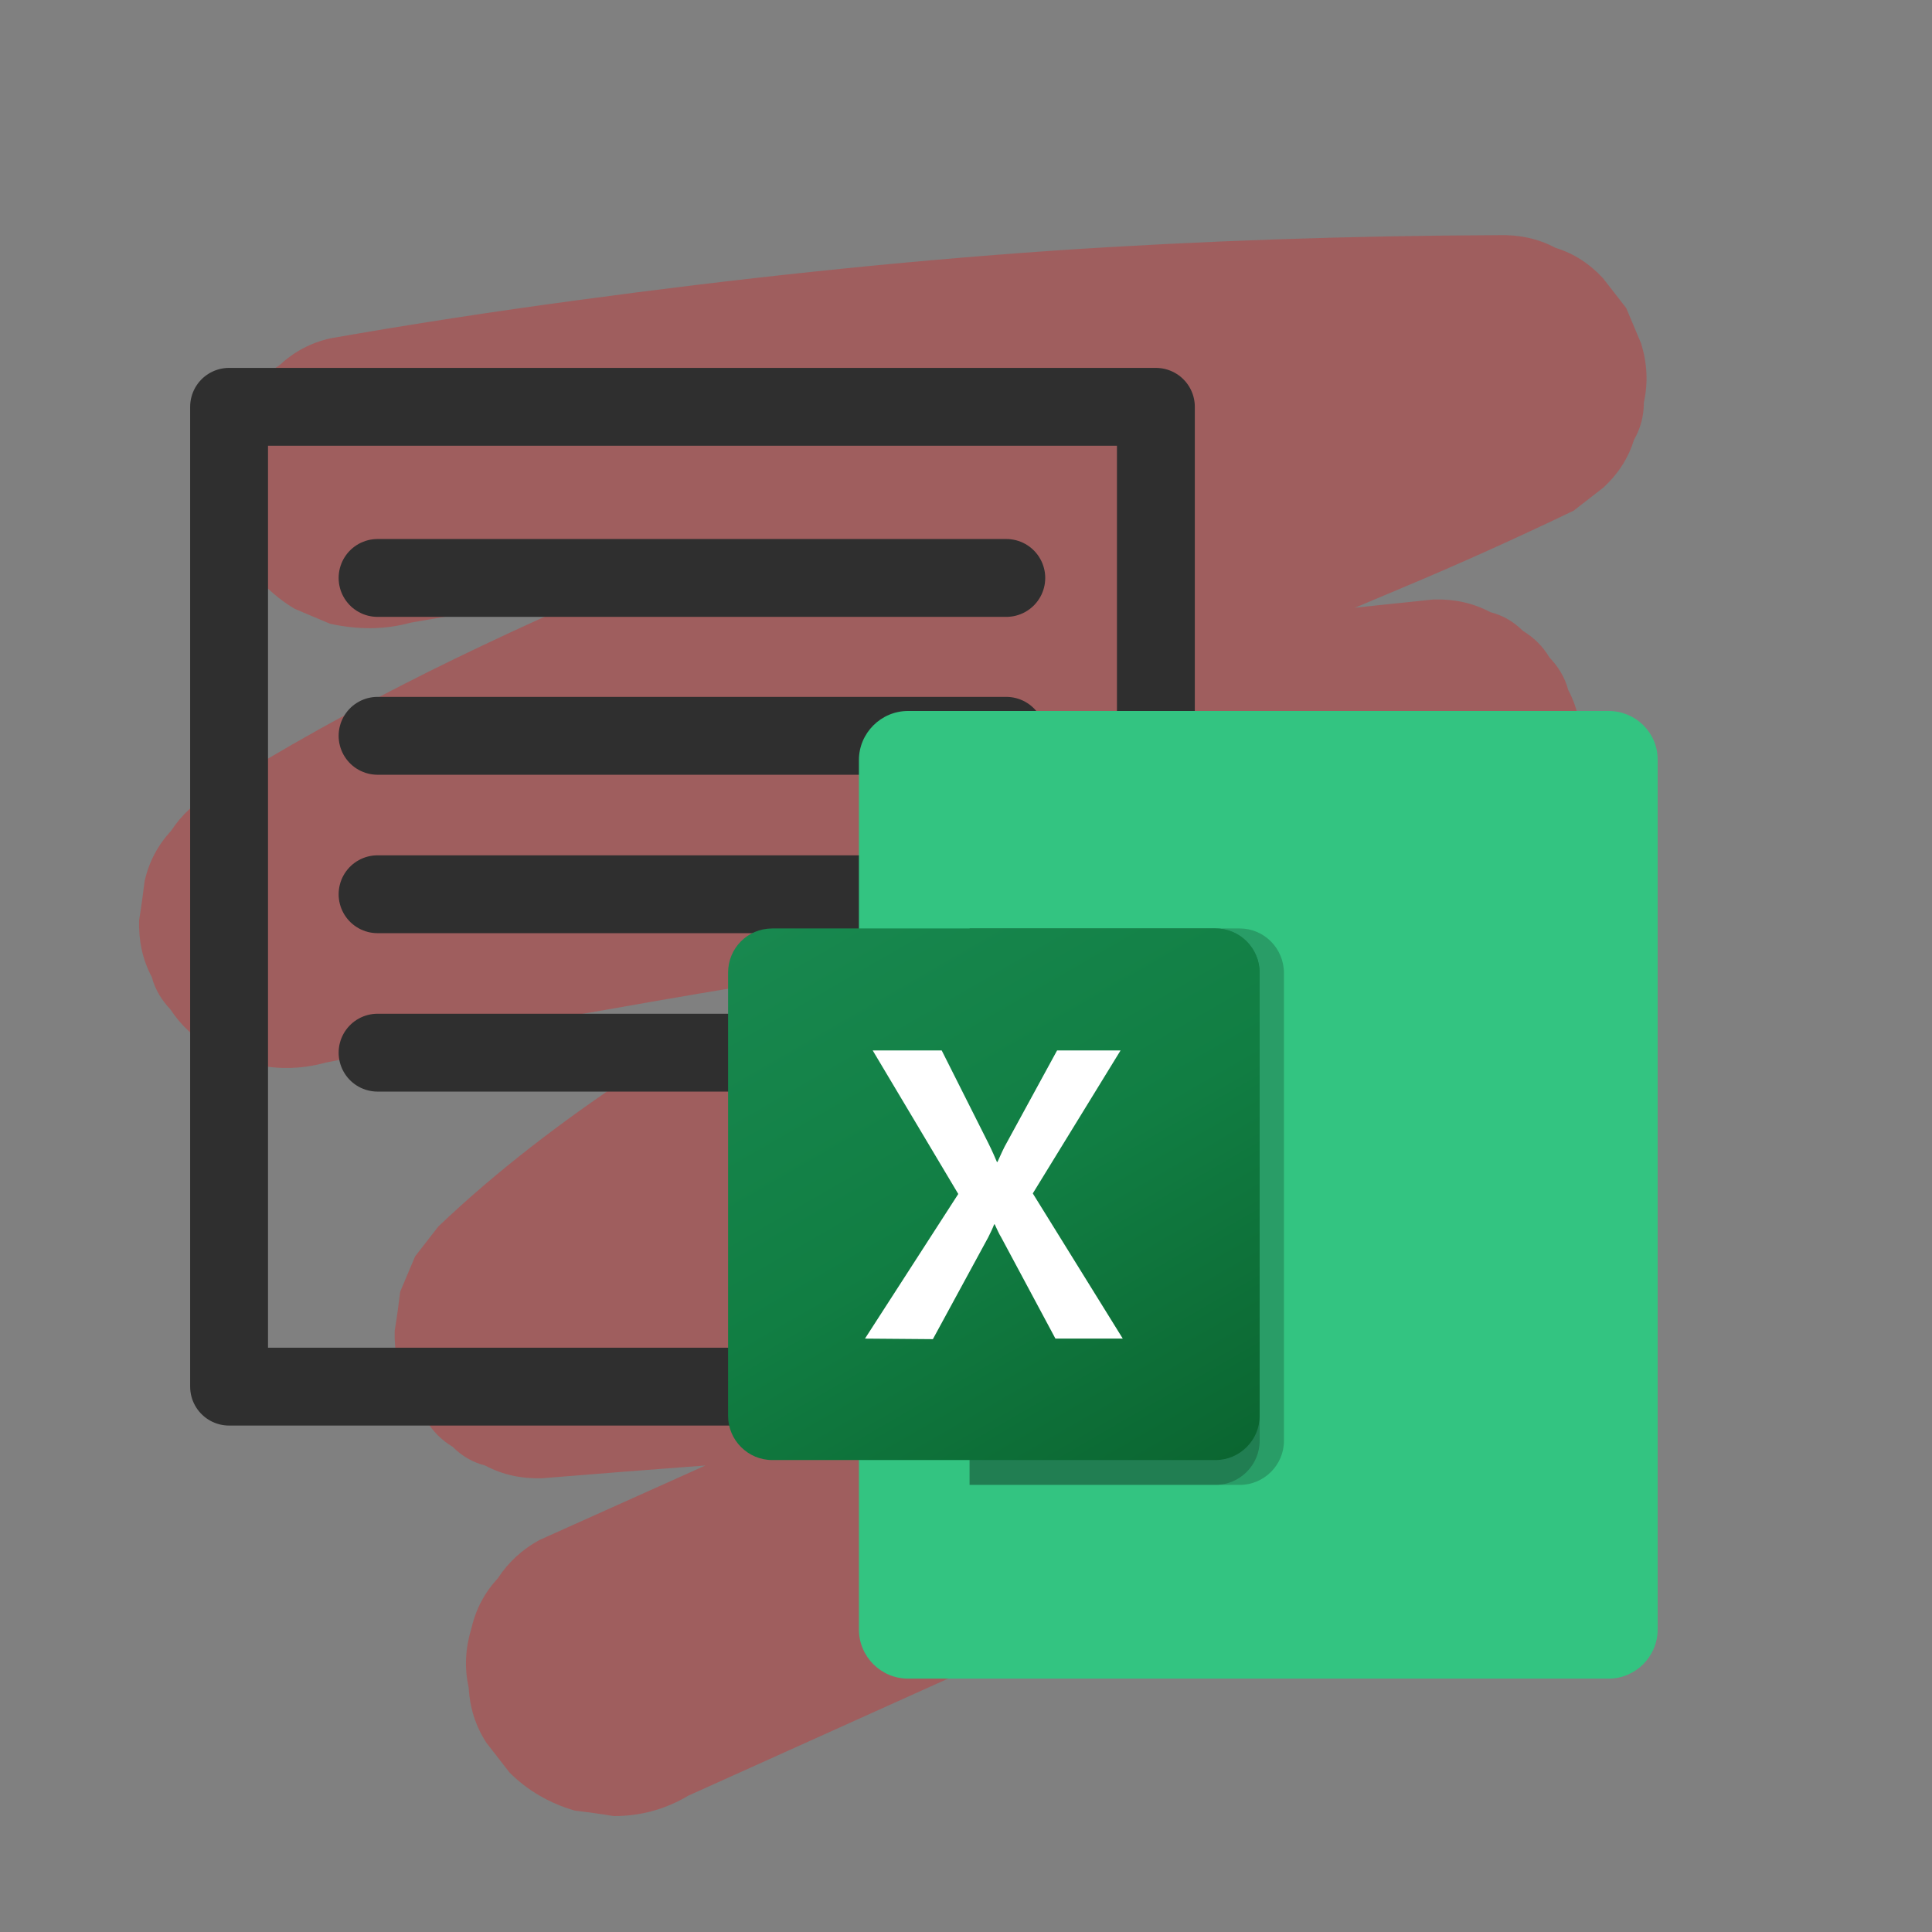 <?xml version="1.0" encoding="utf-8"?>
<!-- Generator: Adobe Illustrator 27.7.0, SVG Export Plug-In . SVG Version: 6.00 Build 0)  -->
<svg version="1.1" id="Ebene_1" xmlns="http://www.w3.org/2000/svg" xmlns:xlink="http://www.w3.org/1999/xlink" x="0px" y="0px"
	 viewBox="0 0 350 350" style="enable-background:new 0 0 350 350;" xml:space="preserve">
<rect x="0" y="0" width="350" height="350" fill="#808080" stroke="none"/>
<style type="text/css">
	.st0{fill:#9F5E5E;}
	.st1{fill:none;stroke:#FF0000;stroke-width:8.68;stroke-linecap:round;stroke-linejoin:round;stroke-miterlimit:10;}
	.st2{fill:#7070FF;}
	.st3{fill:none;stroke:#2F2F2F;stroke-width:8.68;stroke-linecap:round;stroke-linejoin:round;stroke-miterlimit:10;}
	.st4{fill:#2F2F2F;}
	.st5{fill:none;stroke:#2F2F2F;stroke-width:14.105;stroke-linecap:round;stroke-linejoin:round;stroke-miterlimit:10;}
	.st6{fill:none;stroke:#2F2F2F;stroke-width:8.038;stroke-linecap:round;stroke-linejoin:round;stroke-miterlimit:10;}
	.st7{fill:#3F15A1;}
	.st8{fill:#1818BE;}
	.st9{fill:#7B7BC8;}
	.st10{fill:#FFFFFF;}
	.st11{fill:#F1F1F1;}
	.st12{fill:#F7F7F7;}
	.st13{fill:#FDFDFD;}
	.st14{fill:#E8E8E8;}
	.st15{fill:#ECECEC;}
	.st16{fill:none;stroke:#FF9696;stroke-width:7.874;stroke-linecap:round;stroke-linejoin:round;stroke-miterlimit:10;}
	.st17{opacity:0.35;fill:#7070FF;}
	.st18{fill:none;stroke:#2F2F2F;stroke-width:17.032;stroke-linecap:round;stroke-linejoin:round;stroke-miterlimit:10;}
	.st19{fill:none;stroke:#2F2F2F;stroke-width:11.576;stroke-linecap:round;stroke-linejoin:round;stroke-miterlimit:10;}
	.st20{fill:#FF4764;}
	.st21{fill:#7A888F;stroke:#7A888F;stroke-width:2.42;stroke-miterlimit:10;}
	.st22{fill:#303F4B;}
	.st23{fill:#FF6C00;}
	.st24{fill:#7A888F;}
	.st25{fill:none;stroke:#7A888F;stroke-width:3.98;stroke-miterlimit:10;}
	.st26{fill:#00A2E8;}
	.st27{fill:#7F7F7F;}
	.st28{fill:#C3C3C3;}
	.st29{fill:none;stroke:#2F2F2F;stroke-width:11;stroke-linecap:round;stroke-linejoin:round;stroke-miterlimit:10;}
	.st30{fill:#33C481;}
	.st31{opacity:0.2;enable-background:new    ;}
	.st32{fill:url(#SVGID_1_);}
</style>
<g>
	<g>
		<path class="st0" d="M74.4,112.8c14.9-2.6,29.8-4.8,44.7-6.9c-2.4,0.3-4.7,0.6-7.1,1c20.6-2.8,41.3-5,62.1-6.7
			c20.8-1.7,41.7-2.9,62.6-3.6c11.7-0.4,23.4-0.6,35.2-0.6c-4.5-16.6-9-33.3-13.5-49.9c-10.6,5.1-21.4,9.9-32.3,14.5
			c2.1-0.9,4.3-1.8,6.4-2.7c-24.8,10.5-50.1,19.8-75.2,29.6c-26.9,10.4-53.7,21.3-79.5,34.1c-13.4,6.7-26.6,13.9-39.3,22
			c-3.1,1.7-5.6,4-7.5,6.9c-2.4,2.6-4,5.6-4.8,9.1c-0.3,2.4-0.6,4.7-1,7.1c-0.1,3.7,0.6,7.1,2.3,10.3c0.6,2.3,1.8,4.2,3.4,5.9
			c1.9,2.9,4.4,5.2,7.5,6.9c2.1,0.9,4.3,1.8,6.4,2.7c4.7,1.3,9.5,1.3,14.2,0c17.9-3.6,35.8-7,53.8-10.1c18-3.2,36.1-6.1,54.2-8.8
			c10.2-1.5,20.3-3,30.5-4.3c-2.4,0.3-4.7,0.6-7.1,1c18-2.4,36-4.6,54.1-6.6c5.1-0.6,10.3-1.1,15.4-1.6
			c-6.3-15.2-12.6-30.5-18.9-45.7c-5.1,4.8-10.4,9.3-15.9,13.6c1.8-1.4,3.6-2.8,5.4-4.2c-17.9,13.8-37.6,24.8-57.4,35.4
			c-19.9,10.7-40,21.1-58.8,33.6c-12.3,8.2-24.2,17.2-34.9,27.4c-1.4,1.8-2.8,3.6-4.2,5.4c-0.9,2.1-1.8,4.3-2.7,6.4
			c-0.3,2.4-0.6,4.7-1,7.1c-0.1,3.7,0.6,7.1,2.3,10.3c0.6,2.3,1.8,4.2,3.4,5.9c1.2,2,2.8,3.6,4.8,4.8c1.7,1.7,3.6,2.8,5.9,3.4
			c3.2,1.7,6.6,2.4,10.3,2.3c19.6-1.6,39.2-3.1,58.9-4.3c19.6-1.2,39.3-2.2,59-3c5.6-0.2,11.1-0.4,16.7-0.6c2.7-0.1,5.5-0.2,8.2-0.3
			c2.3-0.1,4.5-0.3,6.8,0c-2.4-0.3-4.7-0.6-7.1-1c1.1,0.2,2.2,0.4,3.3,0.9c-2.1-0.9-4.3-1.8-6.4-2.7c0.5,0.2,1,0.5,1.5,0.9
			c-1.8-1.4-3.6-2.8-5.4-4.2c0.3,0.2,0.5,0.5,0.7,0.7c-1.4-1.8-2.8-3.6-4.2-5.4c0.2,0.3,0.4,0.6,0.5,0.9c-0.9-2.1-1.8-4.3-2.7-6.4
			c0.1,0.3,0.2,0.5,0.2,0.8c-0.3-2.4-0.6-4.7-1-7.1c0,0.3,0,0.5,0,0.8c4.4-7.7,8.8-15.4,13.3-23.1c-18.6,8.4-37.1,16.7-55.7,25.1
			s-37.1,16.7-55.7,25.1c-10.5,4.7-20.9,9.4-31.4,14.1c-3.1,1.7-5.6,4-7.5,6.9c-2.4,2.6-4,5.6-4.8,9.1c-1.1,3.6-1.3,7.1-0.5,10.7
			c0.2,3.6,1.2,6.9,3.2,10c1.4,1.8,2.8,3.6,4.2,5.4c3.3,3.3,7.3,5.6,11.8,6.9c2.4,0.3,4.7,0.6,7.1,1c4.8,0,9.3-1.2,13.5-3.7
			c18.6-8.4,37.1-16.7,55.7-25.1s37.1-16.7,55.7-25.1c10.5-4.7,20.9-9.4,31.4-14.1c4-2.4,7.2-5.6,9.6-9.6c2.4-4.2,3.6-8.7,3.7-13.5
			c0-0.2,0-0.4,0-0.6c-0.1-1.6-0.6-5.8-1-7.4c0-0.2-0.1-0.3-0.1-0.5c-0.4-1.5-2.1-5.2-2.8-6.6c-1.3-2.6-3.2-5.1-5.5-7
			c-1.5-1.3-4-3.3-5.6-4.4c-0.2-0.1-0.3-0.2-0.5-0.3c-2.1-1.2-6.4-2.8-7.2-3.1c-0.8-0.3-1.6-0.6-2.5-0.7c-4.4-0.8-8.4-1.3-12.7-1.2
			c-2.7,0.1-5.5,0.2-8.2,0.3c-11,0.4-22.1,0.8-33.1,1.3c-22.1,1-44.1,2.3-66.2,3.8c-12.4,0.9-24.8,1.8-37.3,2.9
			c6.3,15.2,12.6,30.5,18.9,45.7c4.8-4.5,9.8-8.8,15-12.8c-1.8,1.4-3.6,2.8-5.4,4.2c18-13.9,37.9-25,57.9-35.8
			c20-10.8,40.3-21.2,59.2-34c7-4.7,13.8-9.8,20.4-15.1c5-3.9,9.8-8,14.4-12.4c1.4-1.8,2.8-3.6,4.2-5.4c0.9-2.1,1.8-4.3,2.7-6.4
			c0.3-2.4,0.6-4.7,1-7.1c0.1-3.7-0.6-7.1-2.3-10.3c-0.6-2.3-1.8-4.2-3.4-5.9c-1.2-2-2.8-3.6-4.8-4.8c-1.7-1.7-3.6-2.8-5.9-3.4
			c-3.2-1.7-6.6-2.4-10.3-2.3c-29.5,3-59,6.6-88.3,10.7c-27.2,3.8-54.3,8.1-81.3,13c-15.2,2.7-30.4,5.6-45.5,8.7
			c6.9,16.3,13.8,32.6,20.6,49c18.8-11.9,38.6-22.1,58.8-31.2c5.8-2.6,11.6-5.1,17.4-7.6c-2.1,0.9-4.3,1.8-6.4,2.7
			c18.7-7.9,37.6-15.1,56.5-22.4c21-8,41.8-16.2,62.5-25c10.5-4.4,20.9-9.1,31.1-14c1.8-1.4,3.6-2.8,5.4-4.2
			c2.6-2.4,4.5-5.3,5.5-8.6c1.2-2.1,1.8-4.3,1.8-6.8c0.8-3.6,0.6-7.1-0.5-10.7c-0.9-2.1-1.8-4.3-2.7-6.4c-1.4-1.8-2.8-3.6-4.2-5.4
			c-2.4-2.6-5.3-4.5-8.6-5.5c-3.2-1.7-6.6-2.4-10.3-2.3c-26.9,0.1-53.8,1-80.6,2.8c-28.9,2-57.7,5.1-86.4,9
			c-14.9,2-29.9,4.3-44.7,6.9c-3.5,0.8-6.5,2.4-9.1,4.8c-2.9,1.9-5.2,4.4-6.9,7.5c-2,3.1-3,6.4-3.2,10c-0.8,3.6-0.6,7.1,0.5,10.7
			c0.9,2.1,1.8,4.3,2.7,6.4c2.4,4,5.6,7.2,9.6,9.6c2.1,0.9,4.3,1.8,6.4,2.7C64.9,114.1,69.7,114.1,74.4,112.8L74.4,112.8z"/>
	</g>
</g>
<line class="st5" x1="68.4" y1="104.7" x2="182.3" y2="104.7"/>
<line class="st5" x1="68.4" y1="133.3" x2="182.3" y2="133.3"/>
<line class="st5" x1="68.4" y1="162" x2="182.3" y2="162"/>
<line class="st5" x1="68.4" y1="190.7" x2="136.9" y2="190.7"/>
<rect x="41.5" y="73.7" class="st5" width="167.9" height="177.5"/>
<path class="st30" d="M291.4,128.8H164.5c-4.9,0-8.9,4-8.9,8.9v157.5c0,4.9,4,8.9,8.9,8.9h126.9c4.9,0,8.9-4,8.9-8.9V137.6
	C300.3,132.7,296.3,128.8,291.4,128.8z"/>
<g>
	<path class="st31" d="M224.6,168.2h-48.9V269h48.9c4.4,0,8-3.6,8-8v-84.7C232.6,171.8,229,168.2,224.6,168.2z"/>
	<path class="st31" d="M220.2,168.2h-44.6V269h44.6c4.4,0,8-3.6,8-8v-84.7C228.2,171.8,224.7,168.2,220.2,168.2z"/>
	
		<linearGradient id="SVGID_1_" gradientUnits="userSpaceOnUse" x1="148.6" y1="5116.538" x2="211.509" y2="5225.494" gradientTransform="matrix(1 0 0 1 0 -4954.614)">
		<stop  offset="0" style="stop-color:#18884F"/>
		<stop  offset="0.5" style="stop-color:#117E43"/>
		<stop  offset="1" style="stop-color:#0B6631"/>
	</linearGradient>
	<path class="st32" d="M139.9,168.2h80.3c4.4,0,8,3.6,8,8v80.3c0,4.4-3.6,8-8,8h-80.3c-4.4,0-8-3.6-8-8v-80.3
		C131.9,171.8,135.4,168.2,139.9,168.2z"/>
	<path class="st10" d="M156.7,242.5l16.9-26.2l-15.5-26h12.5l8.4,16.7c0.8,1.6,1.3,2.8,1.6,3.5h0.1c0.6-1.3,1.1-2.5,1.8-3.7l9-16.5
		H203l-15.9,25.9l16.3,26.3h-12.2l-9.8-18.3c-0.5-0.8-0.8-1.6-1.2-2.4h-0.1c-0.3,0.8-0.7,1.6-1.1,2.4l-10,18.4L156.7,242.5
		L156.7,242.5z"/>
</g>
</svg>
